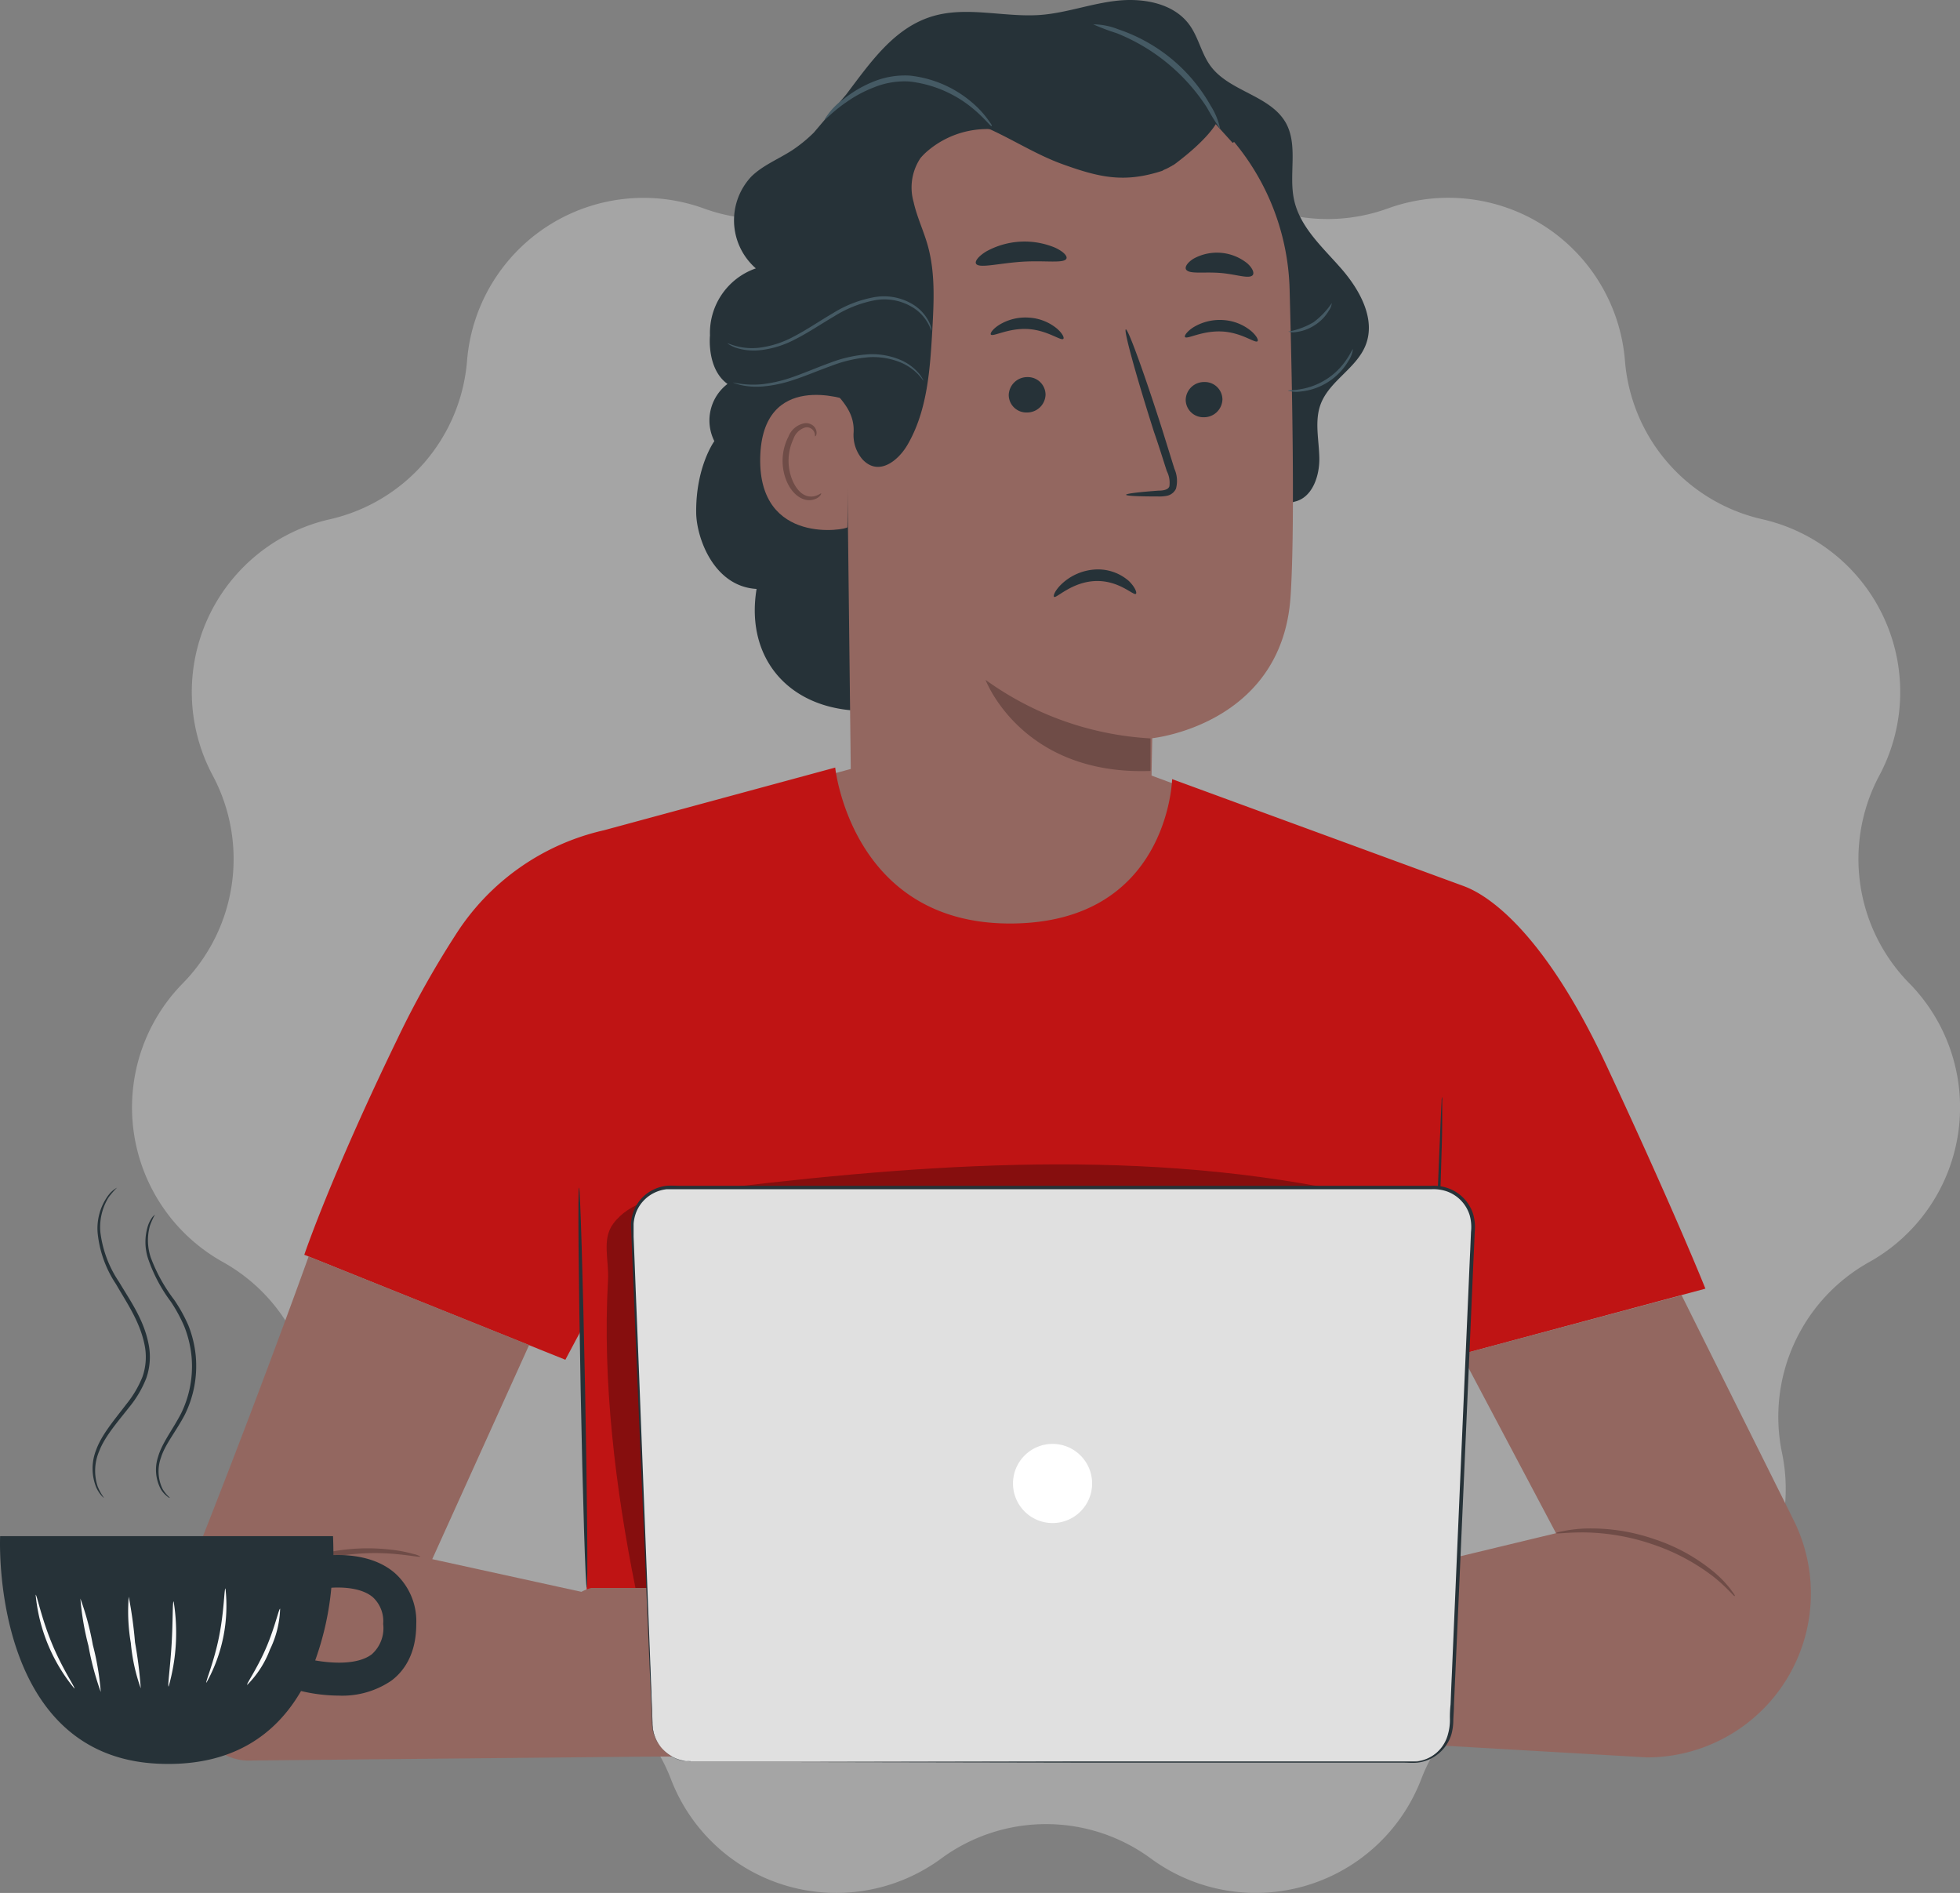 <svg xmlns="http://www.w3.org/2000/svg" xmlns:xlink="http://www.w3.org/1999/xlink" width="246.248" height="237.773" viewBox="0 0 246.248 237.773"><rect x="0" y="0" width="246.248" height="237.773" fill="#808080" stroke="none"/><defs><clipPath id="clip-path"><rect id="Rectangle_222" data-name="Rectangle 222" width="229.664" height="227.779" fill="#c9c9c9"></rect></clipPath><clipPath id="clip-path-2"><rect id="Rectangle_239" data-name="Rectangle 239" width="227.514" height="221.567" fill="none"></rect></clipPath><clipPath id="clip-path-4"><rect id="Rectangle_237" data-name="Rectangle 237" width="101.006" height="53.219" fill="none"></rect></clipPath></defs><g id="Group_1135" data-name="Group 1135" transform="translate(-1277.817 -1860.664)"><g id="Group_423" data-name="Group 423" transform="translate(564.362 -221.521)" opacity="0.5"><g id="Group_381" data-name="Group 381" transform="translate(730.039 2092.178)"><g id="Group_380" data-name="Group 380" transform="translate(0 0)" clip-path="url(#clip-path)"><path id="Path_586" data-name="Path 586" d="M223.287,113.507a22.265,22.265,0,0,1-3.761-26.094,22.257,22.257,0,0,0-14.707-32.19,22.239,22.239,0,0,1-17.253-19.913,22.258,22.258,0,0,0-29.778-19.128,22.247,22.247,0,0,1-25.281-7.425,22.264,22.264,0,0,0-35.4,0,22.183,22.183,0,0,1-25.252,7.435A22.245,22.245,0,0,0,42.09,35.319,22.24,22.24,0,0,1,24.837,55.232a22.241,22.241,0,0,0-14.7,32.18,22.28,22.28,0,0,1-3.751,26.094,22.232,22.232,0,0,0,5.033,35.022A22.241,22.241,0,0,1,22.369,172.5a22.247,22.247,0,0,0,23.166,26.736,22.258,22.258,0,0,1,22.171,14.248,22.255,22.255,0,0,0,33.951,9.971,22.223,22.223,0,0,1,26.353,0,22.267,22.267,0,0,0,33.96-9.971,22.234,22.234,0,0,1,22.162-14.248A22.247,22.247,0,0,0,207.3,172.5a22.247,22.247,0,0,1,10.956-23.97,22.246,22.246,0,0,0,5.033-35.022" transform="translate(0.004 0.004)" fill="#c9c9c9"></path></g></g></g><g id="Group_430" data-name="Group 430" transform="translate(1277.817 1860.664)"><g id="Group_435" data-name="Group 435" clip-path="url(#clip-path-2)"><path id="Path_772" data-name="Path 772" d="M151.238,99.008l-9.048-3.337-34.61-1.025-8.034,2.191L100.59,116.4l18.167,11.584,17.62-.355,11.077-10.093,2.465-10Z" transform="translate(1.431 1.361)" fill="#936760"></path><g id="Group_434" data-name="Group 434"><g id="Group_433" data-name="Group 433" clip-path="url(#clip-path-2)"><path id="Path_773" data-name="Path 773" d="M49.453,128.988a118.222,118.222,0,0,1,7.253-12.943A29.907,29.907,0,0,1,75.35,102.919l29.042-7.872s2.029,19.588,21.951,19.588S146.721,96.5,146.721,96.5l36.568,13.41c1.156.446,8.947,3.145,18.015,22.59,8.642,18.523,12.416,28,12.416,28l-34.489,9.271-2.292,31.872.73,17.782-105.079-.233.588-20.288L72.7,165.282l-2.211,4.149-32.8-13.187s3.266-9.738,11.767-27.256" transform="translate(0.542 1.366)" fill="#bf1414"></path><path id="Path_774" data-name="Path 774" d="M71.717,147.057c-.162,0-.061,11.27.2,25.146s.619,25.146.771,25.136.061-11.26-.213-25.146-.609-25.136-.761-25.136" transform="translate(1.03 2.114)" fill="#263238"></path><g id="Group_432" data-name="Group 432" transform="translate(76.212 146.255)" opacity="0.3"><g id="Group_431" data-name="Group 431"><g id="Group_430-2" data-name="Group 430" clip-path="url(#clip-path-4)"><path id="Path_775" data-name="Path 775" d="M174.038,150.385c-1.633-1.8-4.169-2.394-6.543-2.881-27.043-5.549-54.928-3.205-82.317.223-3.4.426-7.151,1.146-9.2,3.885-1.491,1.978-.527,4.605-.669,7.1-.72,12.7.933,26.222,3.449,38.688l93.323-1.491c3.185-9.677,3.966-26.08,4.057-37.217-.041-2.942-.132-6.157-2.1-8.308" transform="translate(-75.131 -144.182)"></path></g></g></g><path id="Path_776" data-name="Path 776" d="M178.662,135.847a2.6,2.6,0,0,1,0,.487v1.39c0,1.187,0,2.911-.081,5.072-.112,4.25-.335,10.144-.69,16.575s-.781,12.325-1.116,16.565c-.183,2.029-.325,3.773-.426,5.011-.061.548-.112,1.014-.142,1.359a1.78,1.78,0,0,1-.081.467,2.875,2.875,0,0,1,0-.477q0-.537.061-1.369c.081-1.227.183-2.932.3-5.011.264-4.291.609-10.144,1.014-16.565s.619-12.325.8-16.565c.091-2.079.162-3.784.213-5.021l.071-1.369a1.563,1.563,0,0,1,.071-.548" transform="translate(2.532 1.953)" fill="#263238"></path><path id="Path_777" data-name="Path 777" d="M88.508,55.412s-2.323,3.175-2.282,8.926c0,3.043,2.12,9.322,7.588,9.637-1.451,8.795,4.179,15.307,13.562,15.317S127.5,73.215,136.184,69.674l25.238-6.664c2.221-.507,3.134-3.216,3.094-5.488s-.629-4.636.172-6.766c1.106-2.921,4.484-4.484,5.64-7.385,1.309-3.287-.72-6.948-3.043-9.616s-5.2-5.194-5.944-8.663c-.69-3.185.538-6.786-1.014-9.626-1.958-3.51-7.1-3.946-9.474-7.172-1.156-1.562-1.511-3.6-2.658-5.173C146.257.443,142.514-.257,139.217.078s-6.462,1.552-9.758,1.8c-4.534.325-9.211-1.136-13.562.172-4.8,1.451-7.719,5.711-10.834,9.829l-4.058,4.778A18.157,18.157,0,0,1,98.3,18.864c-1.714,1.116-3.672,1.877-5.133,3.3A8.024,8.024,0,0,0,93.49,33.5c.076.072.153.142.232.211a8.582,8.582,0,0,0-5.762,8.429s-.446,4.179,2.2,6.086a5.772,5.772,0,0,0-1.653,7.182" transform="translate(1.24 0)" fill="#263238"></path><path id="Path_778" data-name="Path 778" d="M105.225,63.709c-2.079-6.4-4.139-12.852-5.072-19.517S99.4,30.579,101.746,24.28c.355-.964,3.388-7.375,4.4-7.273.73.071-1.136,6.086-.771,6.685,3.5,6.015,4.453,13.248,3.9,20.186a90.82,90.82,0,0,1-4.058,19.831" transform="translate(1.432 0.244)" fill="#263238"></path><path id="Path_779" data-name="Path 779" d="M123.391,114.1c-10.428-.223-18.005-17.336-18.005-17.336l-.68-58.621c-.548-16.869,8.815-31.253,25.694-31.334l1.562.091a30.178,30.178,0,0,1,28.555,29.315c.4,14.627.639,30.786.122,38.6-1.065,16.159-17.376,17.812-17.376,17.812s-.091,3.753-.142,8.5c-.112,10.681-15.55,13.309-19.73,12.943Z" transform="translate(1.505 0.098)" fill="#936760"></path><path id="Path_780" data-name="Path 780" d="M142.79,91.541a39.127,39.127,0,0,1-20.724-7.354s4.5,12.03,20.724,11.442Z" transform="translate(1.755 1.21)" fill="#6f4c47"></path><path id="Path_781" data-name="Path 781" d="M151.471,49.518a2.312,2.312,0,0,1-2.353,2.211,2.21,2.21,0,0,1-2.261-2.16c0-.017,0-.034,0-.052a2.3,2.3,0,0,1,2.343-2.211,2.211,2.211,0,0,1,2.271,2.149c0,.02,0,.042,0,.062" transform="translate(2.111 0.68)" fill="#263238"></path><path id="Path_782" data-name="Path 782" d="M155.875,42.295c-.3.284-1.978-1.106-4.473-1.227s-4.372,1.014-4.626.7c-.122-.142.2-.669,1.014-1.207a6.39,6.39,0,0,1,3.723-.933,6.09,6.09,0,0,1,3.54,1.359c.74.629.974,1.187.822,1.309" transform="translate(2.11 0.57)" fill="#263238"></path><path id="Path_783" data-name="Path 783" d="M129.562,48.929a2.312,2.312,0,0,1-2.353,2.211,2.211,2.211,0,0,1-2.271-2.149c0-.02,0-.042,0-.062a2.323,2.323,0,0,1,2.353-2.232,2.22,2.22,0,0,1,2.271,2.17c0,.021,0,.042,0,.062" transform="translate(1.796 0.671)" fill="#263238"></path><path id="Path_784" data-name="Path 784" d="M131.825,42c-.3.284-2.029-1.106-4.473-1.238s-4.372,1.014-4.626.7c-.122-.142.193-.669,1.014-1.2a6.289,6.289,0,0,1,3.723-.933,6.088,6.088,0,0,1,3.53,1.349c.74.629.974,1.187.832,1.319" transform="translate(1.764 0.565)" fill="#263238"></path><path id="Path_785" data-name="Path 785" d="M139.477,61.561c0-.142,1.552-.335,4.058-.517.639,0,1.248-.122,1.38-.548a3.207,3.207,0,0,0-.325-1.907c-.507-1.572-1.014-3.216-1.613-4.93-2.242-7.03-3.824-12.781-3.54-12.872s2.323,5.528,4.565,12.548l1.542,4.96a3.743,3.743,0,0,1,.193,2.516,1.612,1.612,0,0,1-1.1.872,4.753,4.753,0,0,1-1.085.091c-2.516,0-4.078-.071-4.078-.213" transform="translate(2.004 0.586)" fill="#263238"></path><path id="Path_786" data-name="Path 786" d="M.507,0C.913,0,.781,2.7,2.982,4.738s5.072,1.9,5.072,2.272c0,.172-.669.5-1.887.456a6.7,6.7,0,0,1-4.26-1.745A5.892,5.892,0,0,1,0,1.765C-.01.629.325-.02.507,0" transform="translate(143.074 74.226) rotate(135)" fill="#263238"></path><path id="Path_787" data-name="Path 787" d="M132.247,32.047c-.274.659-2.739.2-5.68.406s-5.336.862-5.681.233c-.162-.3.284-.913,1.268-1.522a9.95,9.95,0,0,1,8.663-.487c1.045.487,1.562,1.045,1.43,1.369" transform="translate(1.737 0.43)" fill="#263238"></path><path id="Path_788" data-name="Path 788" d="M155.285,34.1c-.467.548-2.14-.132-4.2-.274s-3.824.183-4.189-.436c-.162-.294.142-.842.933-1.339a6.086,6.086,0,0,1,6.766.578c.69.619.883,1.207.69,1.471" transform="translate(2.111 0.45)" fill="#263238"></path><path id="Path_789" data-name="Path 789" d="M105.314,49.617c-.264-.132-10.935-3.885-11.158,7.192s10.925,9.028,10.955,8.713.2-15.905.2-15.905" transform="translate(1.354 0.703)" fill="#936760"></path><path id="Path_790" data-name="Path 790" d="M101.765,61.2a3.308,3.308,0,0,1-.527.274,1.876,1.876,0,0,1-1.44,0c-1.156-.456-2.11-2.333-2.12-4.331a6.45,6.45,0,0,1,.609-2.749,2.232,2.232,0,0,1,1.481-1.451,1.015,1.015,0,0,1,1.126.558c.142.3.071.527.122.548s.243-.183.162-.639a1.2,1.2,0,0,0-.416-.7,1.44,1.44,0,0,0-1.065-.3,2.687,2.687,0,0,0-2.029,1.674,6.631,6.631,0,0,0-.74,3.043c0,2.242,1.126,4.352,2.719,4.849a2.029,2.029,0,0,0,1.765-.254c.335-.243.4-.5.355-.517" transform="translate(1.393 0.753)" fill="#6f4c47"></path><path id="Path_791" data-name="Path 791" d="M153.433,17.88c1.806-1.014-3.5-6.847-7.882-8.906-6.624-3.1-16.768-5.072-22.925-3.429-7.415,2.029-13.613,5.6-17.407,12.284a43.537,43.537,0,0,0-5.173,22.184,13.19,13.19,0,0,0,1.471,6.786c1.522,2.465,4.463,4.058,4.291,7.425a4.68,4.68,0,0,0,1.106,3.4c2.029,2.181,4.5.183,5.67-1.836,2.5-4.3,2.83-9.484,3.114-14.445.193-3.53.385-7.1-.568-10.55-.517-1.856-1.369-3.611-1.785-5.488a6.642,6.642,0,0,1,.862-5.518,7.514,7.514,0,0,1,.9-.9A11.564,11.564,0,0,1,126.6,16.856c6.208,2.282,16.818,5.711,19.628,3.631,4.057-3.043,5.072-4.96,5.072-4.96Z" transform="translate(1.438 0.071)" fill="#263238"></path><path id="Path_792" data-name="Path 792" d="M123.119,4.025a24.347,24.347,0,0,1,18.725,1.268c3.043,1.613,5.711,4.149,6.593,7.446s-.578,7.314-3.743,8.551l-.223.132c-4.747,1.532-7.811.862-12.507-.832-3.946-1.42-7.435-3.915-11.391-5.315a22.542,22.542,0,0,0-13.187-.558A36.745,36.745,0,0,1,123.119,4.025" transform="translate(1.544 0.039)" fill="#263238"></path><path id="Path_793" data-name="Path 793" d="M102.126,14.885c.091.081,1.014-1.014,2.79-2.221a15.857,15.857,0,0,1,3.358-1.8,10.234,10.234,0,0,1,4.5-.761,15.1,15.1,0,0,1,7.73,3.185c1.7,1.359,2.506,2.506,2.607,2.424s-.112-.345-.477-.852a11.93,11.93,0,0,0-1.8-1.968,14.37,14.37,0,0,0-8-3.53,10.548,10.548,0,0,0-4.818.862,14.708,14.708,0,0,0-3.418,2.029,8.56,8.56,0,0,0-2.475,2.627" transform="translate(1.468 0.134)" fill="#455a64"></path><path id="Path_794" data-name="Path 794" d="M135.406,3.017a28.581,28.581,0,0,0,2.932,1.106A24.142,24.142,0,0,1,149.7,13.485a28.4,28.4,0,0,0,1.653,2.668,8.881,8.881,0,0,0-1.207-2.942,20.874,20.874,0,0,0-4.92-5.873,21.1,21.1,0,0,0-6.715-3.713,8.588,8.588,0,0,0-3.1-.609" transform="translate(1.947 0.043)" fill="#455a64"></path><path id="Path_795" data-name="Path 795" d="M90.086,42.57a11.215,11.215,0,0,0,1.075.365,7.816,7.816,0,0,0,3.043.2,12.291,12.291,0,0,0,4.3-1.43c1.532-.791,3.114-1.877,4.859-2.9a14.735,14.735,0,0,1,5.325-2.029,6.988,6.988,0,0,1,4.555.842,5.416,5.416,0,0,1,2.181,2.292,3.577,3.577,0,0,1,.294.822.953.953,0,0,1,0,.294,5.9,5.9,0,0,0-.467-1.014,5.423,5.423,0,0,0-2.191-2.11,6.767,6.767,0,0,0-4.362-.73,14.742,14.742,0,0,0-5.183,2.029c-1.724,1.014-3.317,2.09-4.889,2.881a12.285,12.285,0,0,1-4.443,1.38,7.338,7.338,0,0,1-3.1-.335,5.271,5.271,0,0,1-.72-.345,1.163,1.163,0,0,1-.274-.213" transform="translate(1.295 0.528)" fill="#455a64"></path><path id="Path_796" data-name="Path 796" d="M90.776,47.407a11.94,11.94,0,0,0,3.672.223,17.568,17.568,0,0,0,3.905-.923c1.43-.5,2.972-1.167,4.646-1.775a16.306,16.306,0,0,1,4.889-1.065,9.128,9.128,0,0,1,4.058.761,6.3,6.3,0,0,1,2.221,1.674,4.253,4.253,0,0,1,.426.629c.091.152.132.233.112.243s-.213-.294-.649-.771a6.633,6.633,0,0,0-2.221-1.511,9.137,9.137,0,0,0-3.9-.659,16.7,16.7,0,0,0-4.778,1.085c-1.643.588-3.2,1.258-4.656,1.735a16.635,16.635,0,0,1-4,.862,9.235,9.235,0,0,1-2.739-.183c-.314-.081-.558-.152-.72-.213a1.285,1.285,0,0,1-.274-.112" transform="translate(1.305 0.631)" fill="#455a64"></path><path id="Path_797" data-name="Path 797" d="M165.033,37.517a2.029,2.029,0,0,1-.375.964,5.387,5.387,0,0,1-1.735,1.8,5.533,5.533,0,0,1-2.343.883,2.036,2.036,0,0,1-1.014-.051,9.681,9.681,0,0,0,3.155-1.167,9.93,9.93,0,0,0,2.313-2.424" transform="translate(2.294 0.539)" fill="#455a64"></path><path id="Path_798" data-name="Path 798" d="M167.682,43.247a3.338,3.338,0,0,1-.538,1.43,7.881,7.881,0,0,1-6.086,3.885,3.541,3.541,0,0,1-1.532-.122c0-.061.588,0,1.491-.162a8.654,8.654,0,0,0,5.863-3.743c.527-.771.74-1.319.8-1.288" transform="translate(2.293 0.622)" fill="#455a64"></path><path id="Path_799" data-name="Path 799" d="M208.935,160.387l14.08,28.261a20.6,20.6,0,0,1-18.431,29.792L164.2,216.1l-1.765-18.421,30.725-7.4L181.253,167.8Z" transform="translate(2.335 2.306)" fill="#936760"></path><path id="Path_800" data-name="Path 800" d="M192.726,189.855c0,.122,1.4-.112,3.621-.091a27.669,27.669,0,0,1,8.521,1.5,26.1,26.1,0,0,1,7.628,4.057c1.745,1.38,2.566,2.506,2.668,2.435s-.142-.325-.507-.852a14.348,14.348,0,0,0-1.846-1.958,22.918,22.918,0,0,0-7.719-4.331,24.342,24.342,0,0,0-8.744-1.339,16.723,16.723,0,0,0-2.668.314c-.629.112-.964.213-.954.264" transform="translate(2.771 2.721)" fill="#6f4c47"></path><path id="Path_801" data-name="Path 801" d="M38.479,155.587s-7.577,21.2-17.113,44.744a9.42,9.42,0,0,0-.456,1.471c-1.44,6.38,3.418,17.1,9.951,17.1l54.675-.538V200.514l-31.527-6.908,12.173-26.9Z" transform="translate(0.297 2.237)" fill="#936760"></path><path id="Path_802" data-name="Path 802" d="M29.356,197.976c.081.1,1.156-.751,3.043-1.846a28.747,28.747,0,0,1,16.443-3.723c2.181.172,3.52.477,3.55.355a2.875,2.875,0,0,0-.913-.335,16.61,16.61,0,0,0-2.587-.507,25.063,25.063,0,0,0-8.7.436,25.47,25.47,0,0,0-8.044,3.347,18.3,18.3,0,0,0-2.12,1.582,5.512,5.512,0,0,0-.669.69" transform="translate(0.422 2.756)" fill="#6f4c47"></path><path id="Path_803" data-name="Path 803" d="M170.905,196.17H163s-17.833-6.441-21.5-5.823c-3.307.548-15.4,8.582-17.762,10.144a1.509,1.509,0,0,0-.578.73,2.586,2.586,0,0,0,1.44,3.3l.254.1-.112.365a4.491,4.491,0,0,0-.183,1.44,1.745,1.745,0,0,0,3.246.751l-.456.812a1.944,1.944,0,0,0-.254,1.085v.73a1.956,1.956,0,0,0,3.4,1.238c1.532-1.684,4.849-5.072,7.1-5.437a53.546,53.546,0,0,1,7.324-.375,2.5,2.5,0,0,1,2.3,1.593c-1.339.091-10.6,4.93-13.887,6.654a3.541,3.541,0,0,0-1.907,2.637c-.112,1.014.406,2.11,2.434,1.633,4.362-1.014,12.173-4.626,12.173-4.626s4.058-1.156,6.664.69c3.682,2.607,5.376,3.56,8.541,2.506a26.482,26.482,0,0,0,5.5-2.556l6.238-.619s5.995-14.708-2.069-16.971" transform="translate(1.768 2.736)" fill="#936760"></path><path id="Path_804" data-name="Path 804" d="M147.286,199.067c0,.071-1.268-.335-3.347-.467a17.244,17.244,0,0,0-14.414,6.188c-1.349,1.593-1.927,2.779-2.029,2.739a3.93,3.93,0,0,1,.4-.822,15.375,15.375,0,0,1,1.41-2.029,16.768,16.768,0,0,1,14.617-6.238,15.591,15.591,0,0,1,2.455.416,3.758,3.758,0,0,1,.913.213" transform="translate(1.833 2.852)" fill="#6f4c47"></path><path id="Path_805" data-name="Path 805" d="M145.438,194.8a14.71,14.71,0,0,0-3.489-.609,15.215,15.215,0,0,0-8.115,2.3,32.444,32.444,0,0,0-6.533,5.528l-1.8,1.907a4.931,4.931,0,0,1-.68.669,5.415,5.415,0,0,1,.588-.761c.385-.477,1.014-1.156,1.714-1.978a30.115,30.115,0,0,1,6.533-5.66,14.847,14.847,0,0,1,8.3-2.242,9.282,9.282,0,0,1,2.587.477,4.755,4.755,0,0,1,.669.254.709.709,0,0,1,.223.112" transform="translate(1.795 2.788)" fill="#6f4c47"></path><path id="Path_806" data-name="Path 806" d="M73.266,196.72h7.912s17.833-6.441,21.5-5.823c3.3.548,15.4,8.582,17.762,10.144a1.576,1.576,0,0,1,.578.73,2.6,2.6,0,0,1-1.451,3.3l-.243.1.112.365a4.217,4.217,0,0,1,.172,1.44,1.735,1.735,0,0,1-3.236.751l.456.812a2.026,2.026,0,0,1,.254,1.085v.73a1.986,1.986,0,0,1-3.449,1.238c-1.532-1.684-4.839-5.072-7.1-5.437a53.541,53.541,0,0,0-7.324-.375,2.5,2.5,0,0,0-2.3,1.593c1.329.091,10.6,4.93,13.877,6.654a3.511,3.511,0,0,1,1.907,2.637c.122,1.014-.4,2.11-2.424,1.633-4.362-1.014-12.173-4.626-12.173-4.626s-4.058-1.156-6.664.69c-3.692,2.607-5.376,3.56-8.541,2.506a26.481,26.481,0,0,1-5.5-2.556l-6.238-.619s-5.954-14.708,2.11-16.971" transform="translate(0.993 2.744)" fill="#936760"></path><path id="Path_807" data-name="Path 807" d="M96.426,199.617c0,.071,1.268-.335,3.358-.467a17.244,17.244,0,0,1,14.414,6.157,31.055,31.055,0,0,1,2.029,2.739,3.929,3.929,0,0,0-.4-.822,15.209,15.209,0,0,0-1.4-2.029,16.768,16.768,0,0,0-14.617-6.238,15.6,15.6,0,0,0-2.465.416,4.345,4.345,0,0,0-.923.243" transform="translate(1.386 2.859)" fill="#6f4c47"></path><path id="Path_808" data-name="Path 808" d="M98.3,195.349a14.689,14.689,0,0,1,3.479-.609,15.215,15.215,0,0,1,8.115,2.3,32.5,32.5,0,0,1,6.543,5.528l1.785,1.907a4.579,4.579,0,0,0,.69.669,6.676,6.676,0,0,0-.588-.761c-.4-.477-1.014-1.156-1.714-1.978a30.012,30.012,0,0,0-6.543-5.66,14.812,14.812,0,0,0-8.287-2.242,9.359,9.359,0,0,0-2.6.477,5.274,5.274,0,0,0-.669.254c-.152.061-.223.1-.213.112" transform="translate(1.413 2.796)" fill="#6f4c47"></path><path id="Path_809" data-name="Path 809" d="M85.65,219.119h90.736a4.808,4.808,0,0,0,4.808-4.605l2.729-62.455a4.818,4.818,0,0,0-4.558-5.065c-.084-.005-.167-.007-.251-.007h-96a4.828,4.828,0,0,0-4.822,4.835c0,.062,0,.125,0,.187l2.546,62.445a4.818,4.818,0,0,0,4.808,4.666" transform="translate(1.126 2.113)" fill="#e0e0e0"></path><path id="Path_810" data-name="Path 810" d="M85.652,219.122H85.46a5.509,5.509,0,0,1-.659-.061,4.78,4.78,0,0,1-2.323-1.116,4.929,4.929,0,0,1-1.684-3.763c-.071-1.664-.152-3.591-.254-5.741-.365-8.663-.9-21.17-1.562-36.619q-.243-5.8-.507-12.173c-.091-2.11-.172-4.26-.264-6.451,0-.558-.071-1.085-.051-1.674a5.288,5.288,0,0,1,.4-1.674,4.96,4.96,0,0,1,2.353-2.506,5.192,5.192,0,0,1,1.694-.507c.609-.051,1.167,0,1.745,0h94.337a5.5,5.5,0,0,1,2.242.345,5.074,5.074,0,0,1,3.043,3.246,5.982,5.982,0,0,1,.183,2.232l-.091,2.171c-.071,1.451-.132,2.891-.193,4.331q-.376,8.612-.74,16.96-.73,16.737-1.41,32.075c-.061,1.278-.112,2.546-.172,3.8,0,.629-.051,1.258-.081,1.887a6.848,6.848,0,0,1-.254,1.907,5.074,5.074,0,0,1-2.424,2.921,4.946,4.946,0,0,1-1.816.578c-.639.061-1.227,0-1.836,0H135.722l-36.649-.071h0l36.649-.071h41.2a4.615,4.615,0,0,0,3.885-3.479,6.5,6.5,0,0,0,.233-1.806,14.6,14.6,0,0,1,.081-1.877c.051-1.268.1-2.536.162-3.814.436-10.225.9-20.947,1.38-32.075q.365-8.338.74-16.96c.061-1.44.122-2.881.193-4.321l.091-2.181a5.542,5.542,0,0,0-.162-2.09,4.617,4.617,0,0,0-2.749-2.962,5.129,5.129,0,0,0-2.09-.314H82.609a4.692,4.692,0,0,0-1.572.467,4.644,4.644,0,0,0-2.191,2.323,5.082,5.082,0,0,0-.365,1.552v1.633c.091,2.191.172,4.352.254,6.462q.259,6.315.487,12.173c.6,15.449,1.085,27.956,1.42,36.619.081,2.161.152,4.058.213,5.741a4.878,4.878,0,0,0,1.613,3.713,4.806,4.806,0,0,0,2.272,1.126c.619.041.923.01.913.041" transform="translate(1.124 2.111)" fill="#263238"></path><path id="Path_811" data-name="Path 811" d="M125.466,183.767a4.97,4.97,0,1,0,4.97-4.97,4.971,4.971,0,0,0-4.97,4.97" transform="translate(1.804 2.57)" fill="#fff"></path><path id="Path_812" data-name="Path 812" d="M49.558,194.812c-2.384-2.029-5.65-2.282-7.669-2.211,0-1.471-.051-2.384-.051-2.384H.016S-1.292,217.828,19.847,218.8c9.464.436,14.881-3.8,17.975-9.129a20.9,20.9,0,0,0,4.747.578,10.954,10.954,0,0,0,6.583-1.866c1.44-1.065,3.145-3.165,3.145-7.1a8.117,8.117,0,0,0-2.739-6.472M46.7,205.067c-1.785,1.339-4.991,1.136-7.1.761a36.961,36.961,0,0,0,2.029-9.129c1.43-.091,3.834,0,5.234,1.207a4.108,4.108,0,0,1,1.278,3.347A4.381,4.381,0,0,1,46.7,205.067Z" transform="translate(0 2.735)" fill="#263238"></path><path id="Path_813" data-name="Path 813" d="M9.285,209.254a21.684,21.684,0,0,1-4.869-11.777c.162,0,.68,2.81,2.029,6.086s2.982,5.6,2.84,5.691" transform="translate(0.063 2.839)" fill="#fafafa"></path><path id="Path_814" data-name="Path 814" d="M12.522,209.693a35.312,35.312,0,0,1-1.552-5.812,34.285,34.285,0,0,1-1.014-5.934,34.794,34.794,0,0,1,1.562,5.812,33.883,33.883,0,0,1,1,5.934" transform="translate(0.143 2.846)" fill="#fafafa"></path><path id="Path_815" data-name="Path 815" d="M17.458,209.23a22.793,22.793,0,0,1-1.248-5.691,23.42,23.42,0,0,1-.264-5.823,54.088,54.088,0,0,1,.791,5.751,53.656,53.656,0,0,1,.72,5.762" transform="translate(0.228 2.842)" fill="#fafafa"></path><path id="Path_816" data-name="Path 816" d="M21.515,198.3a24.633,24.633,0,0,1-.629,10.692c-.152,0,.2-2.4.375-5.346s.1-5.336.254-5.346" transform="translate(0.3 2.851)" fill="#fafafa"></path><path id="Path_817" data-name="Path 817" d="M27.96,196.7a19.828,19.828,0,0,1-2.394,11.838c-.152-.071.954-2.566,1.6-5.843s.629-5.995.791-5.995" transform="translate(0.367 2.828)" fill="#fafafa"></path><path id="Path_818" data-name="Path 818" d="M34.755,199.207a12.588,12.588,0,0,1-1.278,5.123,12.466,12.466,0,0,1-2.861,4.443c-.132-.1,1.248-2.029,2.374-4.646s1.6-4.94,1.765-4.92" transform="translate(0.44 2.864)" fill="#fafafa"></path><path id="Path_819" data-name="Path 819" d="M14.56,147.047a8.995,8.995,0,0,0-1.1,1.268,7.1,7.1,0,0,0-1.014,4.352,14.213,14.213,0,0,0,2.363,6.269c1.3,2.2,3.043,4.605,3.662,7.628A8.12,8.12,0,0,1,18.212,171a13.484,13.484,0,0,1-2.079,3.56c-1.6,2.029-3.145,3.794-3.834,5.6a6.255,6.255,0,0,0-.2,4.423,6.836,6.836,0,0,0,.812,1.461,1.72,1.72,0,0,1-.325-.294,4.122,4.122,0,0,1-.68-1.085,6.329,6.329,0,0,1,0-4.636c.68-1.907,2.252-3.733,3.8-5.762a13.338,13.338,0,0,0,2.029-3.439,7.578,7.578,0,0,0,.233-4.159c-.609-2.871-2.272-5.244-3.56-7.486a14.087,14.087,0,0,1-2.313-6.5,7.019,7.019,0,0,1,1.217-4.473,3.561,3.561,0,0,1,1.248-1.156" transform="translate(0.165 2.114)" fill="#263238"></path><path id="Path_820" data-name="Path 820" d="M19.2,150.417a9.383,9.383,0,0,0-.619,1.369,6.821,6.821,0,0,0,.1,4,20.516,20.516,0,0,0,2.932,5.305A19.4,19.4,0,0,1,23.4,164.3a14.039,14.039,0,0,1,.933,3.844,13.794,13.794,0,0,1-1.4,7.446c-1.106,2.09-2.465,3.692-2.972,5.346a5.076,5.076,0,0,0,.2,3.915,4.617,4.617,0,0,0,.943,1.136.615.615,0,0,1-.345-.183,3.291,3.291,0,0,1-.781-.852,5.176,5.176,0,0,1-.375-4.129c.5-1.755,1.856-3.439,2.891-5.447a13.463,13.463,0,0,0,1.309-7.182,13.857,13.857,0,0,0-.893-3.7,18.982,18.982,0,0,0-1.7-3.145,19.593,19.593,0,0,1-2.881-5.467,6.745,6.745,0,0,1,.03-4.169A4.175,4.175,0,0,1,18.9,150.7c.193-.193.284-.294.3-.284" transform="translate(0.259 2.162)" fill="#263238"></path></g></g></g></g></g></svg>